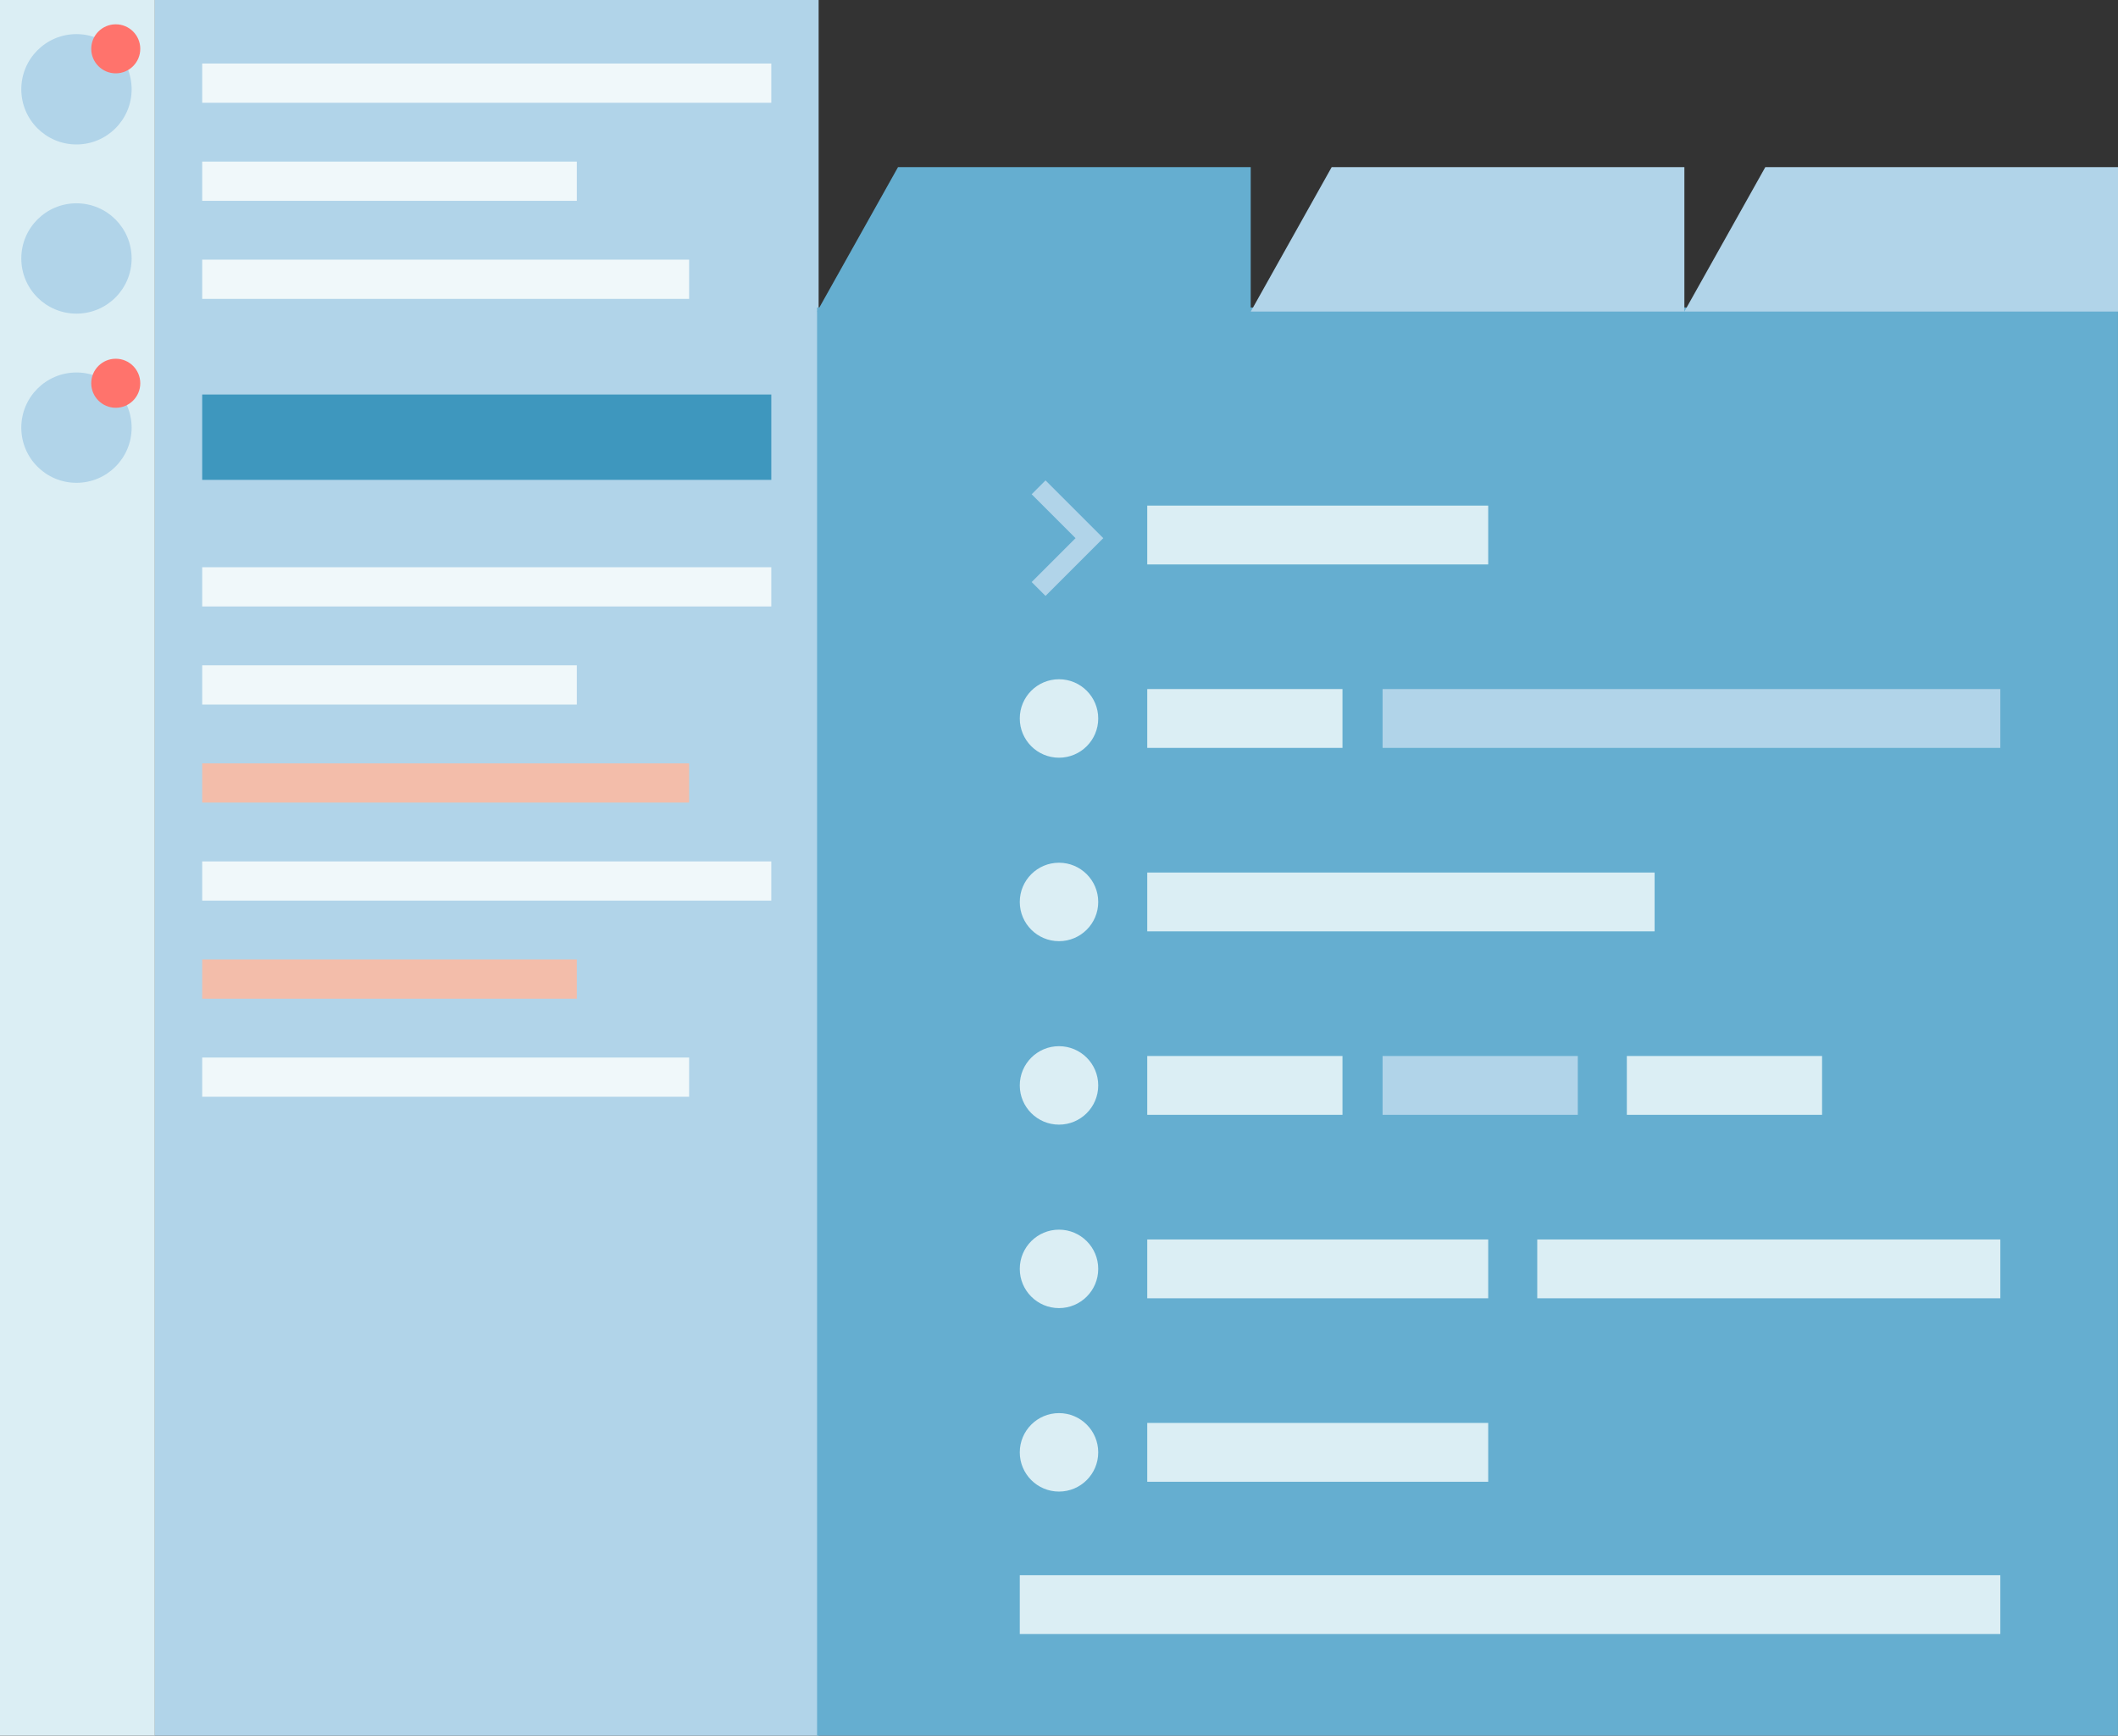 <svg width="216" height="177" viewBox="0 0 216 177" fill="none" xmlns="http://www.w3.org/2000/svg">
<rect x="0" y="0" width="216" height="177" fill="#333333" stroke="none"/>
<g clip-path="url(#clip0_8056_17311)">
<rect x="-0.203" width="16" height="177.5" fill="#DBEEF4"/>
<circle cx="7.798" cy="9.105" r="5.626" fill="#B1D4E9"/>
<circle cx="11.805" cy="4.979" r="2.5" fill="#FF736C"/>
<circle cx="7.798" cy="26.358" r="5.626" fill="#B1D4E9"/>
<circle cx="7.798" cy="43.611" r="5.626" fill="#B1D4E9"/>
<circle cx="11.805" cy="39.084" r="2.5" fill="#FF736C"/>
<rect x="15.797" width="67.689" height="177.5" fill="#B1D4E9"/>
<rect x="20.621" y="40.231" width="58.039" height="8.706" fill="#3E97BE"/>
<rect x="20.621" y="6.479" width="58.039" height="4" fill="#F0F8FA"/>
<rect x="20.621" y="57.846" width="58.039" height="4" fill="#F0F8FA"/>
<rect x="20.621" y="87.846" width="58.039" height="4" fill="#F0F8FA"/>
<rect x="20.621" y="16.479" width="38.205" height="4" fill="#F0F8FA"/>
<rect x="20.621" y="67.846" width="38.205" height="4" fill="#F0F8FA"/>
<rect x="20.621" y="97.846" width="38.205" height="4" fill="#F3BDAA"/>
<rect x="20.621" y="26.479" width="49.658" height="4" fill="#F0F8FA"/>
<rect x="20.621" y="77.846" width="49.658" height="4" fill="#F3BDAA"/>
<rect x="20.621" y="107.846" width="49.658" height="4" fill="#F0F8FA"/>
<rect x="83.328" y="31.36" width="132.67" height="145.64" fill="#65AED0"/>
<path d="M91.584 17.041L127.552 17.041V31.773L83.328 31.773L91.584 17.041Z" fill="#65AED0"/>
<path d="M135.81 17.041L171.778 17.041V31.773L127.555 31.773L135.81 17.041Z" fill="#B1D4E9"/>
<path d="M180.033 17.041L216.001 17.041V31.773L171.777 31.773L180.033 17.041Z" fill="#B1D4E9"/>
<circle cx="108" cy="73.269" r="4" fill="#DBEEF4"/>
<circle cx="108" cy="91.979" r="4" fill="#DBEEF4"/>
<circle cx="108" cy="110.688" r="4" fill="#DBEEF4"/>
<circle cx="108" cy="129.398" r="4" fill="#DBEEF4"/>
<circle cx="108" cy="148.107" r="4" fill="#DBEEF4"/>
<rect x="117" y="51.56" width="34.772" height="6" fill="#DBEEF4"/>
<rect x="117" y="70.269" width="19.91" height="6" fill="#DBEEF4"/>
<rect x="141" y="70.269" width="63" height="6" fill="#B1D4E9"/>
<rect x="117" y="88.979" width="51.742" height="6" fill="#DBEEF4"/>
<rect x="117" y="107.688" width="19.91" height="6" fill="#DBEEF4"/>
<rect x="141" y="107.688" width="19.91" height="6" fill="#B1D4E9"/>
<rect x="165.91" y="107.688" width="19.91" height="6" fill="#DBEEF4"/>
<rect x="117" y="126.398" width="34.772" height="6" fill="#DBEEF4"/>
<rect x="156.773" y="126.398" width="47.228" height="6" fill="#DBEEF4"/>
<rect x="117" y="145.107" width="34.772" height="6" fill="#DBEEF4"/>
<rect x="104" y="160.635" width="100" height="6" fill="#DBEEF4"/>
<path fill-rule="evenodd" clip-rule="evenodd" d="M109.687 54.88L105.211 50.404L106.625 48.989L112.516 54.88L106.625 60.77L105.211 59.356L109.687 54.88Z" fill="#B1D4E9"/>
</g>
<defs>
<clipPath id="clip0_8056_17311">
<rect width="216" height="177" fill="white"/>
</clipPath>
</defs>
</svg>
